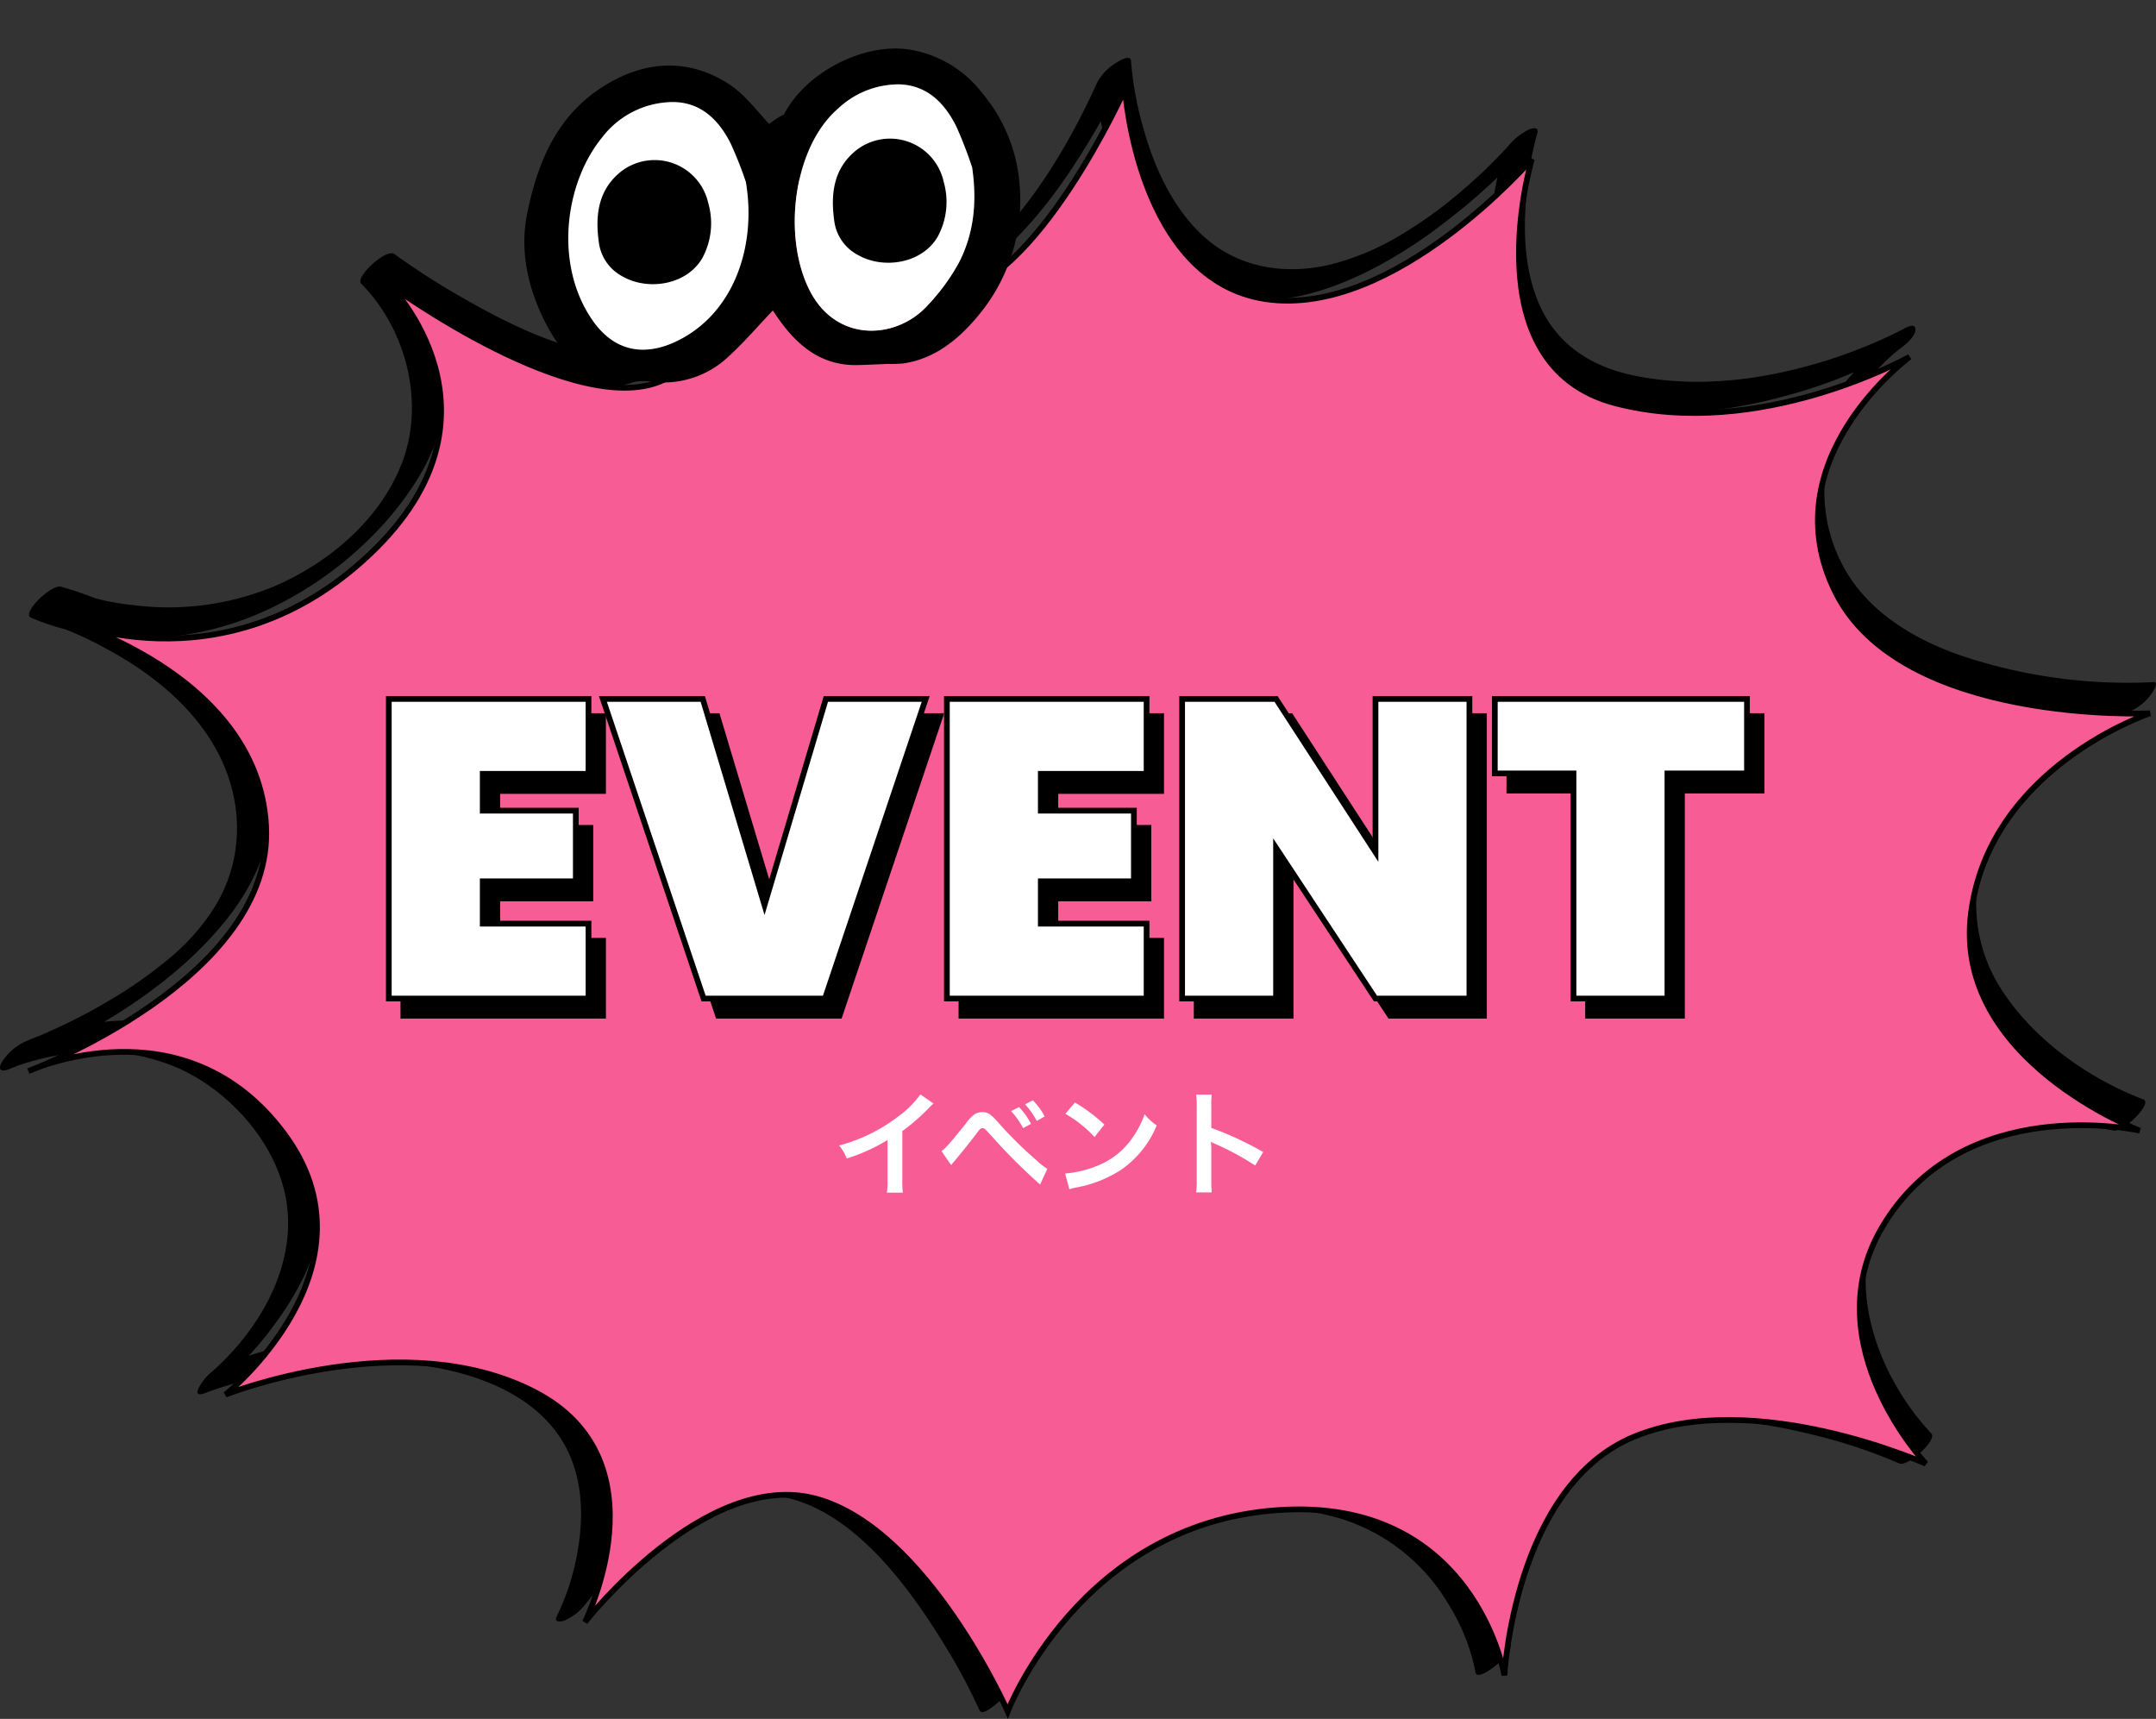 <svg id="グループ_376562" data-name="グループ 376562" xmlns="http://www.w3.org/2000/svg" width="377.077" height="300.583" viewBox="0 0 377.077 300.583">
  <rect x="0" y="0" width="377.077" height="300.583" fill="#333333" stroke="none"/>
  <g id="グループ_376561" data-name="グループ 376561">
    <path id="パス_98505" data-name="パス 98505" d="M364.427,210.6s22.439,22.644-3.408,47.1-54.666,11.155-54.666,11.155,34.927,9.319,36.491,36.262-41.553,42.99-41.553,42.99,27.2-12.569,44.68,10.9-10.218,45.678-10.218,45.678,31.124-12.367,54.115-.439,8.75,40.207,8.75,40.207,21.052-26.853,40.45-21.556,33.492,37.181,33.492,37.181,12.5-32.666,47.051-35.185S559.429,453.8,559.429,453.8s1.711-33.221,22.8-41.806,50.9,4.769,50.9,4.769-19.638-20.822-7.713-41.228c14.02-23.992,45.133-17.018,45.133-17.018s-32.8-12.434-29.514-38.052,31.3-34.923,31.3-34.923-43.381,2.066-54.975-21.1,12.942-41.239,12.942-41.239-26.331,14.762-51.558,8.092-14.524-42.653-14.524-42.653-24.051,27.774-46.5,24.469-24.664-36.727-24.664-36.727-15.552,34.657-31.357,35.993-28.159-26.162-28.159-26.162-5.648,33.026-20.8,40.842S364.427,210.6,364.427,210.6" transform="translate(-298.315 -163.556)" fill="none"/>
    <path id="パス_98506" data-name="パス 98506" d="M362.3,213.9c7.849,7.962,11.149,20.672,7.19,31.194-3.781,10.045-12.984,17.8-22.7,21.86a48.287,48.287,0,0,1-24.552,3.138,42.965,42.965,0,0,1-12.439-3.2l-5.252,5.417a61.842,61.842,0,0,1,12.767,5.214c7.985,4.234,15.539,10.162,19.854,18.265,4.582,8.608,4.669,18.78-.5,27.121a37.529,37.529,0,0,1-8.217,9.216,76.321,76.321,0,0,1-10.132,7.083,94.553,94.553,0,0,1-10.154,5.28c-1.492.675-3,1.338-4.533,1.912l-3.038,4.907c.235-.109.476-.206.716-.3.263-.106.525-.206.791-.305.177-.066.355-.129.534-.194.331-.118-.4.127.268-.088a48.521,48.521,0,0,1,7.152-1.723,35.659,35.659,0,0,1,21.291,2.867c8.323,4.136,15.75,12.486,17.666,21.714,1.608,7.748-.788,15.449-5.027,21.939a42.963,42.963,0,0,1-3.046,4.089c-.275.331-.556.659-.838.985-.371.429.261-.272-.389.428-.463.5-.93,1-1.41,1.481-.4.409-.818.8-1.229,1.208,1.007-.986-.116.1-.4.349s-.586.517-.89.762c-.9.728-3.816,4.588-.727,3.367.293-.117.589-.223.883-.33.166-.062.333-.12.5-.179.436-.154-.408.138.08-.026q.765-.258,1.533-.5c3.045-.967,6.142-1.774,9.267-2.434,9-1.9,18.382-2.623,27.488-1.055,8.7,1.5,18.029,5.181,22.762,13.09,3.448,5.758,3.722,12.743,2.566,19.207a41.948,41.948,0,0,1-3.635,11.292c-.586,1.169.833.939,1.421.706a9.625,9.625,0,0,0,3.69-2.957c.2-.26.415-.514.626-.767q.345-.413.695-.818c.132-.154.267-.305.4-.459.518-.605-.429.462.151-.169.893-.972,1.788-1.941,2.715-2.881,1.489-1.513,1.791-1.8,3.211-3.075a52.268,52.268,0,0,1,8.264-6.255,31.794,31.794,0,0,1,10.557-4.241c15.986-3,28.353,13.4,35.692,25.274a101.05,101.05,0,0,1,6.52,12.078c.708,1.6,5.584-3.528,5.882-4.3.406-1.053.906-2.071,1.407-3.081a2.125,2.125,0,0,1,.168-.329c.128-.241.256-.483.385-.723q.518-.955,1.07-1.894,1.24-2.115,2.638-4.133c.7-1.018,2.06-2.8,3.228-4.192.828-.985.686-.828,1.6-1.8q.625-.668,1.269-1.318c.208-.209,1.294-1.26.865-.857a39.935,39.935,0,0,1,5.014-4.111,43.072,43.072,0,0,1,5.826-3.462c10.156-4.954,22.636-6.6,33.568-3.393a33.3,33.3,0,0,1,18.946,14.794,35.378,35.378,0,0,1,4.9,12.2c.3,1.759,6-2.741,6.1-4.448.506-9.594,3.233-19.913,8.274-28.1a31.467,31.467,0,0,1,2.92-4.038c.3-.348.967-1.066,1.575-1.637-.413.386.318-.271.437-.373.2-.176.41-.352.62-.52-.337.267-.006.015.149-.1a27.441,27.441,0,0,1,10.8-4.218c9.081-1.7,18.606-.474,27.5,1.694a92.412,92.412,0,0,1,15.747,5.183c1.36.608,6.7-4.063,5.569-5.266-8.26-8.8-14.067-22.673-10.3-34.619a27.372,27.372,0,0,1,6.377-10.7,20.713,20.713,0,0,1,3.367-2.808,29.174,29.174,0,0,1,4.237-2.315,44.3,44.3,0,0,1,18.091-3.482,47.247,47.247,0,0,1,10.08.942c1.744.388,6.926-4.781,5.252-5.419-9.833-3.743-19.751-10.858-25.249-19.9-4.637-7.622-5.105-16.538-2.107-24.875a34.286,34.286,0,0,1,6.335-10.8,35.837,35.837,0,0,1,7.327-6.416c.142-.1.285-.2.428-.294.9-.616-.315.2.2-.136.411-.267.825-.531,1.243-.788q1.11-.683,2.248-1.319c.333-.184.666-.366,1-.546a5.975,5.975,0,0,1,.582-.3c.6-.3,1.2-.591,1.81-.872.888-.41,1.788-.8,2.7-1.154.395-.155,1.617-.574.5-.2a9.382,9.382,0,0,0,4-2.821c.21-.241,1.986-2.613.769-2.557a91.6,91.6,0,0,1-33.84-4.7c-7.722-2.7-15.274-7.109-19.685-14.218a27.487,27.487,0,0,1-.788-27.4,36.507,36.507,0,0,1,3.451-5.358c.624-.8,1.272-1.593,1.946-2.355-.454.513.265-.279.429-.454q.5-.53,1.007-1.047c.252-.253.512-.5.762-.754.484-.494-.154.143-.213.2.142-.132.282-.265.426-.4.436-.4.873-.788,1.322-1.169.171-.144.345-.283.514-.429.607-.523-.778.543-.342.272.118-.074.223-.175.336-.257.923-.684,2.991-2.228,3.012-3.545s-1.5-.481-2.195-.094c-.083.047-.166.092-.25.136-.8.429.547-.264-.231.12-1.027.507-2.056,1.008-3.1,1.478a87.782,87.782,0,0,1-10.459,3.942c-10.507,3.2-21.746,4.636-32.612,2.495-7.66-1.509-13.9-5.383-17.04-12.743-2.471-5.794-2.714-12.424-2.18-18.621a55.948,55.948,0,0,1,1.929-11.037c.341-1.151-.638-1.016-1.421-.706a10.317,10.317,0,0,0-3.69,2.957c-.345.4.679-.743.419-.472-.2.213-.4.44-.6.657q-.982,1.067-2,2.1-.724.734-1.463,1.456c-.219.213-.44.426-.662.64-.529.513-.048.049.052-.045q-.307.289-.617.576-2,1.85-4.085,3.6a76.01,76.01,0,0,1-9.744,6.937,45.369,45.369,0,0,1-12.175,5.166c-8.055,1.976-16.451.671-22.621-5.117-5.1-4.787-8.21-11.471-10.121-18.107a59.719,59.719,0,0,1-2.33-12.375c-.084-1.236-2.294.176-2.639.4a9.072,9.072,0,0,0-3.35,3.567c-4.058,9.025-9.829,19.062-16.695,26.18-.279.289-.562.572-.846.857-.14.14-.283.278-.426.415.45-.428-.033.023-.107.091-.288.257-.575.514-.869.765-.144.124-.29.245-.437.366-.532.439.73-.535-.219.166-.294.219-.589.437-.89.648-.529.37.132-.061-.414.265a10.786,10.786,0,0,1-1.7.9,12.156,12.156,0,0,1-8.371.32c-6.6-1.958-11.675-7.865-15.535-13.269a72.36,72.36,0,0,1-7.121-12.178c-.411-.912-3.085,1.124-3.331,1.32-1.074.864-2.414,2.03-2.66,3.46a99.357,99.357,0,0,1-2.977,12.071c-2.207,7.251-5.027,14.918-9.777,20.86a15.219,15.219,0,0,1-1.532,1.722c-.131.133-.264.265-.4.393.122-.116.525-.469-.062.036-.139.118-.276.238-.417.355-.353.294.424-.3-.183.132-.194.138-.384.281-.582.411.063-.043.4-.254.04-.041-.118.072-.952.525-.62.363a9.021,9.021,0,0,1-2.011.719,22.63,22.63,0,0,1-9.894-.245c-7.843-1.624-15.249-5.256-22.17-9.188a130.383,130.383,0,0,1-12.543-7.989c-1.686-1.232-6.949,4.336-5.885,5.115a129.09,129.09,0,0,0,11.57,7.432c7.288,4.217,15.119,8.171,23.4,9.969a25.46,25.46,0,0,0,11.086.279c4.393-1.025,8.183-3.858,11.363-6.949,6.417-6.237,10.378-14.7,13.258-23.051a108.162,108.162,0,0,0,4.43-16.842l-5.989,4.782a72.375,72.375,0,0,0,6.468,11.247c4.085,5.918,9.4,12.122,16.475,14.4,7.454,2.394,14.553-1.95,19.943-6.787,6.181-5.547,11.1-12.408,15.354-19.5a129.563,129.563,0,0,0,7.16-13.5l-5.989,3.972a59.338,59.338,0,0,0,2.033,11.31c1.862,6.908,4.772,13.9,9.851,19.077,14.538,14.824,36.566,3.36,49.889-7.165a107.285,107.285,0,0,0,14.611-13.69l-5.111,2.25c-2.724,9.2-3.594,20.048-.527,29.226,6.592,19.731,32.986,17.7,49.151,13.349a86.42,86.42,0,0,0,19.6-7.682q.411-1.819.818-3.639c-12.188,9.019-22.684,24.955-17.84,40.528,5.571,17.917,25.9,23.692,42.6,25.477a96.269,96.269,0,0,0,14.629.6l4.765-5.377a56.361,56.361,0,0,0-11.794,5.74c-7.908,4.928-15.2,11.488-19.836,19.658-4.754,8.384-6.728,18.495-3.276,27.705,2.847,7.593,8.825,13.6,15.366,18.172a60.877,60.877,0,0,0,12.985,7.076l5.252-5.419a50.752,50.752,0,0,0-29.629,2.726,44,44,0,0,0-20.922,18.429c-4.889,8.578-5.083,18.22-1.612,27.337A46.344,46.344,0,0,0,631,420.066l5.567-5.267a91.338,91.338,0,0,0-14.231-4.8c-9.459-2.458-19.513-3.772-29.226-2.133a38.251,38.251,0,0,0-23.978,14.573,56.649,56.649,0,0,0-9.761,21.125,70.425,70.425,0,0,0-2.178,13.21l6.1-4.448a36.117,36.117,0,0,0-22.945-27.4c-11.471-4.027-24.973-2.282-35.91,2.586a66.689,66.689,0,0,0-25.342,20.427,60.184,60.184,0,0,0-8.662,14.63l5.882-4.306a99.148,99.148,0,0,0-5.741-10.8c-4.189-6.977-9.089-13.746-15.227-19.143-6.236-5.482-13.769-9.1-22.216-7.744-8.762,1.41-16.671,6.81-23.332,12.4A87.251,87.251,0,0,0,397.26,445.7q2.554-1.126,5.111-2.251c4.4-8.78,6.35-20.508,2.317-29.7-3.684-8.4-12.336-12.869-20.847-15.01-9.517-2.394-19.631-1.965-29.226-.254a86.343,86.343,0,0,0-16.531,4.492l-.726,3.367a56.9,56.9,0,0,0,9.622-10.213c4.9-6.56,8.817-14.4,8.631-22.78-.223-10.073-6.735-19.416-14.927-24.886a35.768,35.768,0,0,0-23.35-5.475,42.464,42.464,0,0,0-13.712,3.415,9.554,9.554,0,0,0-4.16,3.617c-.721,1.263-.25,1.8,1.122,1.29a100.732,100.732,0,0,0,13.917-6.669c9.022-5.061,17.714-11.4,24.22-19.525,6.628-8.272,9.864-18.273,6.693-28.68-2.931-9.616-10.293-16.883-18.694-22.014a65.873,65.873,0,0,0-16.928-7.526c-1.693-.454-6.956,4.636-5.252,5.417a42.015,42.015,0,0,0,11.379,3.057,52.769,52.769,0,0,0,26.569-3c11.891-4.587,23.23-13.7,29.858-24.623,4.82-7.945,6.31-17.118,3.4-26a33.6,33.6,0,0,0-7.563-12.955c-1.293-1.312-7.04,3.943-5.885,5.115" transform="translate(-299.126 -164.3)"/>
    <path id="パス_98507" data-name="パス 98507" d="M361.021,207.3s22.439,22.644-3.408,47.1-54.666,11.155-54.666,11.155,34.927,9.319,36.491,36.262-41.553,42.99-41.553,42.99,27.2-12.569,44.68,10.9-10.218,45.678-10.218,45.678,31.126-12.367,54.115-.439,8.75,40.207,8.75,40.207,21.052-26.853,40.45-21.556,33.492,37.181,33.492,37.181,12.5-32.666,47.051-35.185S556.023,450.5,556.023,450.5s1.711-33.222,22.805-41.806,50.9,4.769,50.9,4.769-19.639-20.822-7.714-41.228c14.02-23.992,45.134-17.018,45.134-17.018s-32.8-12.434-29.515-38.052,31.3-34.923,31.3-34.923-43.381,2.066-54.974-21.1S626.9,219.909,626.9,219.909,600.57,234.671,575.343,228s-14.524-42.653-14.524-42.653-24.05,27.774-46.5,24.469-24.664-36.727-24.664-36.727S474.1,207.747,458.3,209.083s-28.159-26.162-28.159-26.162-5.648,33.026-20.8,40.842S361.021,207.3,361.021,207.3" transform="translate(-292.908 -157.504)" fill="#f85c95" stroke="#000" stroke-width="1"/>
    <g id="グループ_376560" data-name="グループ 376560" transform="translate(88.414)">
      <path id="パス_110865" data-name="パス 110865" d="M40.906,17.217A25.488,25.488,0,0,0,41.924,14.8C44.68,6.213,54.808-.469,62.853.026A20.046,20.046,0,0,1,75.951,5.8a27.988,27.988,0,0,1,8.154,12.928,31.509,31.509,0,0,1-3.634,25.957c-2.736,4.367-6.3,8.223-11.577,9.806a24.383,24.383,0,0,1-2.759.483c-1.725.305-3.444.645-5.171.927-6.145,1-10.752-1.775-14.754-6.005-.485-.514-.954-1.046-1.264-1.385C42.73,51.6,40.729,54.748,38.364,57.6a16.455,16.455,0,0,1-12.954,6.191c-1.8.025-3.59.812-5.387.823C13.872,64.647,9.5,61.23,6.158,56.577,2.175,51.023-.358,44.7.041,37.792c.5-8.778,2.588-17.246,9.5-23.436,6.412-5.742,14-7.69,22.056-4.094,3.411,1.521,6.151,4.534,9.309,6.955m-3.757,9.7A68.975,68.975,0,0,0,33.628,20.7c-2.669-3.893-6.287-6.579-11.256-5.813a15.712,15.712,0,0,0-11.2,7.822C5.8,31.531,5.906,45.978,14.018,54.66c4.871,5.215,10.362,4.676,15.167,1.418,9.152-6.209,11.383-18.442,7.964-29.165m38.833-8.031a75.2,75.2,0,0,0-3.676-6.608c-2.588-3.82-6.074-6.539-10.976-6a15.469,15.469,0,0,0-9.956,5.627c-6.959,7.912-6.539,23.737-.5,32.294,5.971,8.455,16.2,6.262,20.669-.228a35.2,35.2,0,0,0,4.488-8.308c1.815-5.288,1.719-10.758-.052-16.782" transform="translate(8.993 0) rotate(8)"/>
      <path id="パス_110866" data-name="パス 110866" d="M29.672,12.164c3.419,10.721,1.188,22.956-7.966,29.163-4.8,3.258-10.293,3.8-15.165-1.416C-1.571,31.227-1.677,16.78,3.692,7.953A15.712,15.712,0,0,1,14.894.131c4.969-.766,8.588,1.921,11.256,5.813a69.658,69.658,0,0,1,3.521,6.22" transform="translate(14.345 15.647) rotate(8)" fill="#fff"/>
      <path id="パス_110867" data-name="パス 110867" d="M29.732,12.672C31.5,18.7,31.6,24.167,29.784,29.455A35.2,35.2,0,0,1,25.3,37.762c-4.465,6.491-14.7,8.684-20.669.228-6.042-8.557-6.462-24.382.5-32.294A15.469,15.469,0,0,1,15.079.069c4.9-.543,8.388,2.176,10.976,6a75.194,75.194,0,0,1,3.676,6.608" transform="translate(53.929 12.586) rotate(8)" fill="#fff"/>
      <path id="パス_110868" data-name="パス 110868" d="M.827,15.685C-.493,11.046-.554,6.547,3.055,2.821A9.61,9.61,0,0,1,18.843,6.294a12.743,12.743,0,0,1,.288,9.664c-2.12,5.125-8.691,6.936-13.3,5.113A7.871,7.871,0,0,1,.827,15.685" transform="translate(17.681 26.693) rotate(8)"/>
      <path id="パス_110869" data-name="パス 110869" d="M.827,15.685C-.493,11.046-.554,6.547,3.055,2.821A9.61,9.61,0,0,1,18.843,6.294a12.743,12.743,0,0,1,.288,9.664c-2.12,5.125-8.691,6.936-13.3,5.113A7.871,7.871,0,0,1,.827,15.685" transform="translate(58.853 22.944) rotate(8)"/>
      <path id="パス_112015" data-name="パス 112015" d="M0,0H85.4V64.609H0Z" transform="translate(8.992) rotate(8)" fill="none"/>
    </g>
  </g>
  <g id="グループ_376559" data-name="グループ 376559" transform="translate(68 122.226)">
    <path id="パス_112016" data-name="パス 112016" d="M-82.362-52.392H-117.29V0h34.928V-13.1h-18.5v-7.4h16.28V-32.856h-16.28v-6.438h18.5Zm30.784,36.038-10.8-36.038H-79.846L-62.234,0H-41l17.612-52.392H-40.848ZM15.244-52.392H-19.684V0H15.244V-13.1h-18.5v-7.4h16.28V-32.856H-3.256v-6.438h18.5Zm40.034,0V-25.6L37.888-52.392H21.46V0H37.888V-26.344L55.278,0H71.706V-52.392ZM76.146-39.368H89.91V0h16.428V-39.368H120.25V-52.392h-44.1Z" transform="translate(119.835 55.392)" stroke="#000" stroke-width="1"/>
    <path id="パス_110909" data-name="パス 110909" d="M-23.82-16.24a16,16,0,0,1-3.72,3.74,29.208,29.208,0,0,1-10.5,5.2A7.523,7.523,0,0,1-36.7-5.02a32.4,32.4,0,0,0,7.14-3.24v7.04A11.249,11.249,0,0,1-29.68.94h2.8a15.129,15.129,0,0,1-.1-2.22V-9.82a35.367,35.367,0,0,0,4.72-4.12,8.238,8.238,0,0,1,.74-.7Zm5.38,12.36c.28-.34.36-.44.68-.82,1.08-1.28,2.76-3.36,3.58-4.46s.9-1.16,1.22-1.16c.34,0,.34,0,1.62,1.4A101.913,101.913,0,0,0-2.88-.48l1.26-2.74a12.021,12.021,0,0,1-1.9-1.5A68.723,68.723,0,0,1-10-11.1c-1.52-1.72-1.98-2.04-2.98-2.04a2.543,2.543,0,0,0-1.36.38,6.77,6.77,0,0,0-1.5,1.58c-2.68,3.36-3.72,4.54-4.3,4.84Zm10.48-9.44a13.5,13.5,0,0,1,2.1,2.98l1.4-.74a12.961,12.961,0,0,0-2.1-2.94Zm5.88.94A11.072,11.072,0,0,0-4.16-15.2l-1.34.7a14.736,14.736,0,0,1,2.04,2.9Zm3.62-.46a21,21,0,0,1,5.1,4.06l1.72-2.18A28.326,28.326,0,0,0,3.2-14.82ZM2.24.36A7.08,7.08,0,0,1,3.56.02a21.6,21.6,0,0,0,7.62-3,17.553,17.553,0,0,0,6.34-7.84,8.624,8.624,0,0,1-2.12-1.96,16.7,16.7,0,0,1-2.04,4,13.362,13.362,0,0,1-5.94,4.9A19.057,19.057,0,0,1,1.5-2.4ZM27.14.9a21.986,21.986,0,0,1-.08-2.22V-6.6a10.34,10.34,0,0,0-.08-1.36,6.462,6.462,0,0,0,.68.34A47.319,47.319,0,0,1,34.74-3.8l1.4-2.36a58.759,58.759,0,0,0-9.08-4.22V-14.1a13.407,13.407,0,0,1,.08-2.1H24.4a12.855,12.855,0,0,1,.12,2.04V-1.34A13.473,13.473,0,0,1,24.4.9Z" transform="translate(116.79 85.392)" fill="#fff"/>
    <path id="パス_112017" data-name="パス 112017" d="M-82.362-52.392H-117.29V0h34.928V-13.1h-18.5v-7.4h16.28V-32.856h-16.28v-6.438h18.5Zm30.784,36.038-10.8-36.038H-79.846L-62.234,0H-41l17.612-52.392H-40.848ZM15.244-52.392H-19.684V0H15.244V-13.1h-18.5v-7.4h16.28V-32.856H-3.256v-6.438h18.5Zm40.034,0V-25.6L37.888-52.392H21.46V0H37.888V-26.344L55.278,0H71.706V-52.392ZM76.146-39.368H89.91V0h16.428V-39.368H120.25V-52.392h-44.1Z" transform="translate(117.29 52.392)" fill="#fff" stroke="#000" stroke-width="1"/>
  </g>
</svg>

